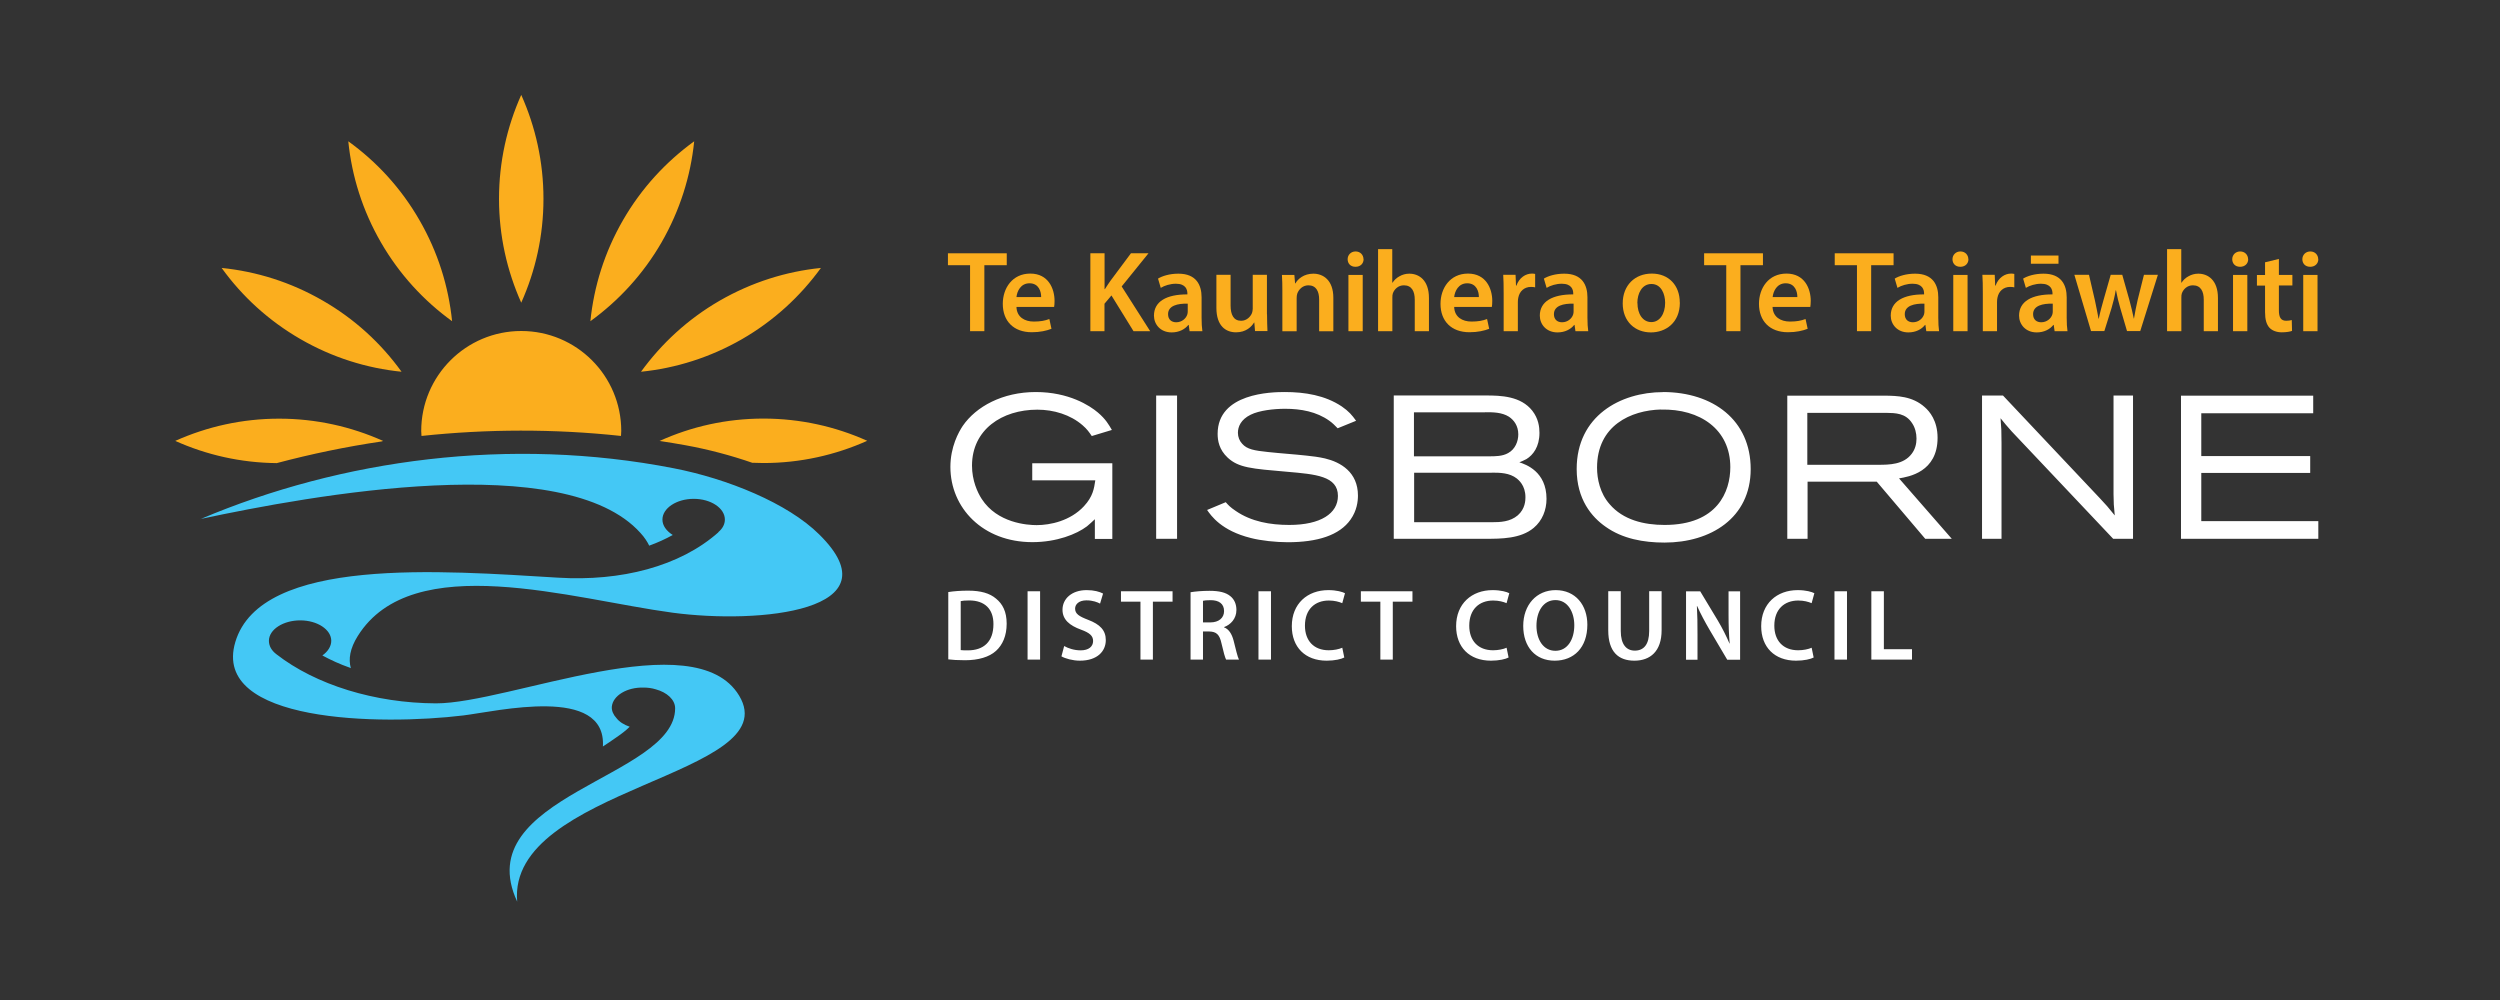 <?xml version="1.0" encoding="UTF-8"?>
<svg xmlns="http://www.w3.org/2000/svg" version="1.1" viewBox="0 0 283.46 113.39">
  <rect x="0" y="0" width="283.46" height="113.39" fill="#333333" stroke="none"/>
  <defs>
    <style>
      .cls-1 {
        fill: #fff;
      }

      .cls-2 {
        fill: #fbae1e;
      }

      .cls-3 {
        fill: #44c8f5;
      }
    </style>
  </defs>
  <!-- Generator: Adobe Illustrator 28.6.0, SVG Export Plug-In . SVG Version: 1.2.0 Build 709)  -->
  <g>
    <g id="Layer_1">
      <g>
        <path class="cls-1" d="M212.19,74.79h4.6v-1.18h-3.19v-6.57h-1.42v7.75ZM208,74.79h1.42v-7.75h-1.42v7.75ZM205.42,73.44c-.37.17-.97.29-1.54.29-1.7,0-2.7-1.09-2.7-2.79,0-1.86,1.14-2.85,2.71-2.85.64,0,1.15.14,1.52.3l.31-1.13c-.29-.15-.95-.35-1.89-.35-2.37,0-4.14,1.54-4.14,4.09,0,2.36,1.5,3.91,3.95,3.91.93,0,1.67-.18,2-.36l-.23-1.12ZM192.47,74.79v-2.77c0-1.28-.01-2.3-.07-3.3h.03c.38.86.9,1.82,1.39,2.66l2.02,3.42h1.46v-7.75h-1.31v2.7c0,1.19.04,2.19.13,3.22h-.02c-.36-.84-.81-1.74-1.32-2.6l-2-3.32h-1.61v7.75h1.3ZM182.35,67.03v4.44c0,2.44,1.16,3.44,2.96,3.44s3.09-1.06,3.09-3.45v-4.43h-1.41v4.52c0,1.52-.61,2.22-1.63,2.22-.95,0-1.59-.7-1.59-2.22v-4.52h-1.41ZM176.36,68.04c1.42,0,2.14,1.39,2.14,2.85,0,1.62-.77,2.9-2.14,2.9s-2.15-1.26-2.15-2.84.75-2.91,2.15-2.91M176.39,66.91c-2.18,0-3.68,1.68-3.68,4.06s1.38,3.94,3.56,3.94,3.71-1.48,3.71-4.08c0-2.21-1.33-3.92-3.6-3.92M170.83,73.44c-.37.17-.97.29-1.54.29-1.7,0-2.7-1.09-2.7-2.79,0-1.86,1.14-2.85,2.71-2.85.64,0,1.15.14,1.52.3l.31-1.13c-.29-.15-.95-.35-1.89-.35-2.37,0-4.14,1.54-4.14,4.09,0,2.36,1.49,3.91,3.95,3.91.93,0,1.67-.18,2-.36l-.23-1.12ZM156.5,74.79h1.42v-6.57h2.23v-1.18h-5.85v1.18h2.21v6.57ZM152.2,73.44c-.37.17-.97.29-1.54.29-1.7,0-2.7-1.09-2.7-2.79,0-1.86,1.14-2.85,2.71-2.85.64,0,1.15.14,1.52.3l.31-1.13c-.29-.15-.95-.35-1.89-.35-2.37,0-4.14,1.54-4.14,4.09,0,2.36,1.5,3.91,3.95,3.91.93,0,1.67-.18,2-.36l-.23-1.12ZM142.69,74.79h1.42v-7.75h-1.42v7.75ZM136.4,68.12c.14-.04.42-.07.87-.07.92,0,1.52.39,1.52,1.24,0,.77-.6,1.28-1.55,1.28h-.84v-2.45ZM135,74.79h1.4v-3.19h.71c.81.02,1.17.34,1.39,1.36.22.97.4,1.6.52,1.83h1.46c-.16-.3-.37-1.2-.61-2.16-.2-.75-.53-1.29-1.08-1.5v-.03c.73-.26,1.4-.94,1.4-1.94,0-.66-.24-1.2-.67-1.55-.52-.44-1.28-.62-2.39-.62-.82,0-1.61.07-2.14.16v7.65ZM129.3,74.79h1.42v-6.57h2.23v-1.18h-5.85v1.18h2.21v6.57ZM120.35,74.42c.43.25,1.28.49,2.09.49,2,0,2.94-1.09,2.94-2.33,0-1.12-.66-1.79-2-2.3-1.04-.4-1.48-.68-1.48-1.28,0-.45.39-.93,1.29-.93.73,0,1.26.22,1.54.37l.34-1.14c-.4-.21-1.02-.39-1.86-.39-1.68,0-2.74.97-2.74,2.23,0,1.12.82,1.79,2.09,2.25.99.36,1.38.7,1.38,1.29,0,.63-.5,1.06-1.41,1.06-.73,0-1.42-.23-1.87-.49l-.31,1.17ZM116.51,74.79h1.42v-7.75h-1.42v7.75ZM108.92,68.16c.19-.05.52-.08.97-.08,1.77,0,2.76.98,2.75,2.69,0,1.97-1.09,2.98-2.93,2.97-.29,0-.58,0-.78-.03v-5.54ZM107.51,74.76c.46.06,1.08.1,1.91.1,1.51,0,2.74-.36,3.51-1.06.74-.67,1.21-1.7,1.21-3.08s-.46-2.24-1.21-2.85c-.71-.6-1.71-.9-3.16-.9-.84,0-1.63.06-2.25.16v7.62Z"/>
        <path class="cls-1" d="M247.29,61.09h15.57v-2h-13.27v-5.47h12.35v-1.91h-12.35v-4.85h12.69v-2h-14.99v16.24ZM224.73,44.85v16.24h2.21v-10.86c0-1.36-.02-1.68-.11-2.81.48.6.67.83,1.27,1.5l11.5,12.17h2.25v-16.24h-2.21v11.2c.02,1.03.02,1.24.14,2.39-.78-.97-.94-1.15-1.72-1.98l-10.95-11.61h-2.37ZM213.85,46.81c1.06.02,2.23.02,2.97,1.2.32.48.48,1.1.48,1.72,0,.58-.14,1.2-.55,1.73-.92,1.22-2.53,1.24-3.8,1.24h-8.03v-5.89h8.92ZM202.65,61.09h2.3v-6.48h7.84l5.5,6.48h3.01l-5.98-6.85c1.08-.18,4.37-.71,4.37-4.6,0-1.95-.92-3.01-1.45-3.47-1.4-1.26-3.13-1.29-4.55-1.31h-11.04v16.24ZM188.32,46.44c4.44-.11,7.87,2.25,7.87,6.53,0,2.76-1.45,6.55-7.45,6.55-2.35,0-4.71-.57-6.23-2.35-1.1-1.24-1.43-2.88-1.43-4.14,0-4.81,3.86-6.51,7.24-6.6M188.57,44.46c-4.85,0-9.8,2.71-9.8,8.72,0,3.43,1.7,5.45,3.29,6.55,1.91,1.36,4.3,1.79,6.67,1.79,5.22,0,9.77-2.78,9.77-8.33s-4.25-8.72-9.93-8.74M169.14,53.59c.94,0,2.02.02,2.85.67.18.16.97.76.97,2.12,0,.34-.02,1.31-.87,2.05-.87.74-1.98.78-2.94.78h-8.81v-5.61h8.81ZM168.42,46.74c.85,0,1.86,0,2.67.51.58.39,1.06,1.04,1.06,2,0,.78-.34,1.68-1.15,2.12-.64.37-1.47.37-2.19.37h-8.49v-4.99h8.09ZM158.03,61.09h10.42c1.75,0,3.98,0,5.45-1.24.97-.81,1.45-2.02,1.45-3.29,0-3.11-2.37-3.91-3.08-4.14.05,0,.64-.28.81-.37.74-.46,1.47-1.38,1.47-2.97,0-.67-.11-1.61-.81-2.51-1.31-1.66-3.54-1.73-5.29-1.73h-10.42v16.24ZM136.85,57.8c.46.67,1.63,2.37,4.97,3.2,1.15.3,2.85.48,4.19.48,3.36,0,5.87-.78,7.13-2.58.71-1.01.83-2.05.83-2.71,0-2.67-1.98-3.79-3.73-4.21-.69-.16-1.4-.25-2.09-.32-1.47-.16-2.92-.25-4.39-.41-1.52-.16-2.37-.3-2.92-.94-.3-.32-.48-.76-.48-1.24,0-.67.32-1.5,1.45-2.05.97-.48,2.6-.67,3.91-.67,1.77,0,3.56.32,5.01,1.36.39.28.6.51.94.85l2.09-.85c-.46-.64-.83-1.08-1.63-1.63-1.89-1.26-4.18-1.63-6.46-1.63-1.5,0-7.61.11-7.61,4.74,0,.76.16,1.79,1.15,2.71,1.24,1.13,2.65,1.24,6.72,1.59,3.22.28,5.77.48,5.77,2.74,0,1.98-1.95,3.29-5.52,3.29-2.14,0-4.3-.37-6.07-1.59-.62-.41-.87-.69-1.13-.99l-2.11.88ZM131.09,61.09h2.37v-16.24h-2.37v16.24ZM124.12,61.11h2v-8.58h-9.08v1.93h7.15c-.14.94-.27,1.84-1.29,2.94-1.54,1.66-3.82,2.14-5.36,2.14-1.06,0-4.46-.23-6.23-2.97-.48-.74-1.1-2.09-1.1-3.77,0-4.09,3.4-6.35,7.41-6.35,1.86,0,3.75.57,5.13,1.77.51.44.74.78,1.04,1.22l2.28-.69c-.34-.58-.69-1.22-1.59-1.98-.92-.78-3.29-2.32-7.04-2.32s-6.76,1.63-8.28,3.84c-.46.69-1.4,2.37-1.4,4.65,0,4.65,3.68,8.53,9.29,8.53,2.76,0,5.01-.9,6.19-1.79.34-.28.6-.53.9-.81v2.23Z"/>
        <path class="cls-2" d="M43.42,50l-.13.05c-4.06.6-8.04,1.43-11.91,2.46-4.08-.04-7.97-.93-11.51-2.52,3.62-1.62,7.6-2.52,11.78-2.52s8.16.9,11.78,2.52M36.59,34.08c-3.62-2.09-7.51-3.3-11.46-3.7,2.32,3.22,5.32,5.98,8.94,8.07,3.62,2.09,7.51,3.3,11.46,3.7-2.32-3.22-5.32-5.99-8.94-8.07M43.19,27.48c-2.09-3.62-3.3-7.51-3.7-11.46,3.22,2.32,5.99,5.32,8.07,8.94,2.09,3.62,3.3,7.51,3.7,11.46-3.21-2.32-5.98-5.32-8.07-8.94M59.1,34.32c1.62-3.62,2.52-7.6,2.52-11.78s-.9-8.16-2.52-11.78c-1.62,3.62-2.52,7.6-2.52,11.78s.9,8.15,2.52,11.78M66.94,36.42c.4-3.95,1.61-7.84,3.7-11.46,2.09-3.62,4.86-6.61,8.07-8.94-.4,3.95-1.62,7.84-3.7,11.46-2.09,3.62-4.86,6.61-8.07,8.94M93.08,30.38c-3.95.4-7.84,1.62-11.46,3.7-3.62,2.09-6.61,4.86-8.94,8.07,3.95-.4,7.84-1.62,11.46-3.7,3.62-2.09,6.61-4.86,8.94-8.07M85.32,52.48c-2.48-.86-5.08-1.54-7.56-1.99-.98-.18-1.97-.34-2.95-.49h-.03c3.62-1.64,7.6-2.54,11.78-2.54s8.16.9,11.77,2.52c-3.62,1.62-7.6,2.52-11.77,2.52-.41,0-.82-.02-1.23-.03M70.41,49.43c0-.19.03-.37.03-.56,0-6.27-5.08-11.34-11.34-11.34s-11.34,5.08-11.34,11.34c0,.19.02.38.03.56,7.42-.79,15.04-.82,22.63,0"/>
        <path class="cls-3" d="M22.72,58.86c16.02-6.8,35.14-9.38,53.65-5.77,6.09,1.18,12.95,3.96,16.53,7.52,8.79,8.67-6.76,10.18-16.64,8.86-11.35-1.52-29.5-7.28-35.7,2.65-.88,1.41-1.07,2.61-.78,3.64l-.13-.06c-1.07-.37-2.14-.86-3.1-1.38.61-.43,1.01-1.03,1.01-1.66,0-1.29-1.6-2.32-3.52-2.32s-3.55,1.03-3.55,2.32c0,.6.32,1.12.85,1.52,4.46,3.47,11.16,5.54,18.08,5.57,8.29.02,29.34-9.25,34.39-.87,5.45,9.07-26.3,10.39-25.17,23.35-5.58-12.02,17.91-14.03,17.91-21.92,0-.98-.93-1.81-2.19-2.15-.45-.14-.91-.2-1.36-.2-1.92-.06-3.52.92-3.63,2.18-.03.46.19.92.51,1.26.35.46.88.78,1.52,1-.4.4-.91.8-1.52,1.21-.53.37-1.04.72-1.52,1.03.41-6.97-11.99-3.99-15.83-3.52-9.35,1.14-28.57.85-25.85-8.32,2.9-9.76,23.47-8.09,36.63-7.3,7.07.43,13.78-1.26,18.16-5.16h-.03c.48-.4.75-.89.75-1.43,0-1.29-1.58-2.35-3.53-2.35s-3.55,1.06-3.55,2.35c0,.69.45,1.29,1.17,1.75-.83.46-1.71.86-2.67,1.21-.19-.4-.51-.92-.99-1.44-8.57-9.53-37.17-4.3-49.91-1.58"/>
        <g>
          <polygon class="cls-2" points="109.99 30.07 107.48 30.07 107.48 28.72 114.15 28.72 114.15 30.07 111.61 30.07 111.61 37.55 109.99 37.55 109.99 30.07"/>
          <path class="cls-2" d="M115.25,34.81c.04,1.15.94,1.65,1.96,1.65.75,0,1.29-.1,1.77-.29l.24,1.11c-.55.22-1.31.39-2.23.39-2.07,0-3.29-1.27-3.29-3.22,0-1.77,1.08-3.43,3.12-3.43s2.75,1.7,2.75,3.1c0,.3-.02.54-.05.68h-4.27ZM118.05,33.68c.01-.59-.25-1.56-1.32-1.56-1,0-1.41.9-1.48,1.56h2.8Z"/>
          <path class="cls-2" d="M123.64,28.72h1.6v4.06h.04c.21-.34.43-.66.64-.96l2.31-3.1h1.99l-3.04,3.76,3.23,5.07h-1.89l-2.5-4.05-.79.94v3.11h-1.6v-8.83Z"/>
          <path class="cls-2" d="M134.88,37.55l-.1-.71h-.04c-.39.5-1.06.85-1.89.85-1.29,0-2.01-.93-2.01-1.9,0-1.61,1.43-2.42,3.79-2.41v-.1c0-.42-.17-1.11-1.3-1.11-.63,0-1.28.2-1.72.47l-.31-1.05c.47-.29,1.3-.56,2.31-.56,2.04,0,2.63,1.3,2.63,2.68v2.31c0,.58.03,1.14.09,1.53h-1.45ZM134.67,34.43c-1.14-.03-2.23.22-2.23,1.19,0,.63.41.92.92.92.64,0,1.11-.42,1.26-.88.04-.12.05-.25.05-.35v-.88Z"/>
          <path class="cls-2" d="M143.66,35.63c0,.76.03,1.39.05,1.91h-1.41l-.08-.97h-.03c-.27.46-.9,1.11-2.04,1.11s-2.23-.69-2.23-2.78v-3.74h1.61v3.47c0,1.06.34,1.74,1.19,1.74.64,0,1.06-.46,1.23-.86.05-.15.09-.31.09-.5v-3.85h1.61v4.47Z"/>
          <path class="cls-2" d="M145.4,33.07c0-.73-.01-1.35-.05-1.9h1.41l.08.96h.04c.27-.5.97-1.1,2.03-1.1,1.11,0,2.27.72,2.27,2.74v3.79h-1.61v-3.6c0-.92-.34-1.61-1.22-1.61-.64,0-1.09.46-1.26.94-.05.14-.07.34-.07.52v3.75h-1.62v-4.48Z"/>
          <path class="cls-2" d="M154.61,29.39c0,.48-.35.86-.92.86s-.89-.38-.89-.86.37-.88.9-.88.89.38.9.88M152.89,31.17h1.62v6.38h-1.62v-6.38Z"/>
          <path class="cls-2" d="M156.24,28.25h1.62v3.8h.03c.2-.3.46-.55.8-.73.31-.18.69-.29,1.1-.29,1.09,0,2.23.72,2.23,2.76v3.76h-1.61v-3.58c0-.93-.34-1.62-1.23-1.62-.63,0-1.07.42-1.25.9-.05.13-.06.3-.06.49v3.81h-1.62v-9.3Z"/>
          <path class="cls-2" d="M164.88,34.81c.04,1.15.94,1.65,1.96,1.65.75,0,1.29-.1,1.77-.29l.24,1.11c-.55.22-1.31.39-2.23.39-2.07,0-3.29-1.27-3.29-3.22,0-1.77,1.08-3.43,3.12-3.43s2.75,1.7,2.75,3.1c0,.3-.02.54-.05.68h-4.27ZM167.68,33.68c.01-.59-.25-1.56-1.32-1.56-1,0-1.41.9-1.48,1.56h2.8Z"/>
          <path class="cls-2" d="M170.49,33.22c0-.86-.01-1.48-.05-2.06h1.4l.05,1.22h.05c.31-.9,1.06-1.36,1.74-1.36.16,0,.25.01.38.04v1.52c-.13-.03-.27-.05-.47-.05-.77,0-1.3.5-1.44,1.22-.03.14-.05.31-.05.5v3.3h-1.61v-4.32Z"/>
          <path class="cls-2" d="M178.63,37.55l-.1-.71h-.04c-.39.5-1.06.85-1.89.85-1.29,0-2.01-.93-2.01-1.9,0-1.61,1.43-2.42,3.79-2.41v-.1c0-.42-.17-1.11-1.3-1.11-.63,0-1.28.2-1.72.47l-.31-1.05c.47-.29,1.3-.56,2.31-.56,2.04,0,2.63,1.3,2.63,2.68v2.31c0,.58.03,1.14.09,1.53h-1.45ZM178.42,34.43c-1.14-.03-2.23.22-2.23,1.19,0,.63.41.92.92.92.64,0,1.11-.42,1.26-.88.04-.12.05-.25.05-.35v-.88Z"/>
          <path class="cls-2" d="M190.47,34.3c0,2.34-1.65,3.39-3.28,3.39-1.81,0-3.2-1.24-3.2-3.29s1.38-3.38,3.3-3.38,3.17,1.34,3.17,3.27M185.66,34.36c0,1.23.6,2.16,1.58,2.16.92,0,1.56-.9,1.56-2.19,0-1-.45-2.13-1.55-2.13s-1.6,1.1-1.6,2.16"/>
          <polygon class="cls-2" points="195.73 30.07 193.22 30.07 193.22 28.72 199.89 28.72 199.89 30.07 197.34 30.07 197.34 37.55 195.73 37.55 195.73 30.07"/>
          <path class="cls-2" d="M200.98,34.81c.04,1.15.94,1.65,1.97,1.65.75,0,1.28-.1,1.77-.29l.24,1.11c-.55.22-1.31.39-2.23.39-2.07,0-3.29-1.27-3.29-3.22,0-1.77,1.07-3.43,3.12-3.43s2.75,1.7,2.75,3.1c0,.3-.03.54-.05.68h-4.27ZM203.79,33.68c.01-.59-.25-1.56-1.32-1.56-1,0-1.41.9-1.48,1.56h2.81Z"/>
          <polygon class="cls-2" points="210.55 30.07 208.03 30.07 208.03 28.72 214.7 28.72 214.7 30.07 212.16 30.07 212.16 37.55 210.55 37.55 210.55 30.07"/>
          <path class="cls-2" d="M218.41,37.55l-.1-.71h-.04c-.39.5-1.06.85-1.89.85-1.28,0-2-.93-2-1.9,0-1.61,1.43-2.42,3.78-2.41v-.1c0-.42-.17-1.11-1.3-1.11-.63,0-1.28.2-1.72.47l-.31-1.05c.47-.29,1.3-.56,2.31-.56,2.04,0,2.63,1.3,2.63,2.68v2.31c0,.58.03,1.14.09,1.53h-1.45ZM218.2,34.43c-1.14-.03-2.23.22-2.23,1.19,0,.63.41.92.92.92.64,0,1.11-.42,1.26-.88.04-.12.05-.25.05-.35v-.88Z"/>
          <path class="cls-2" d="M223.19,29.39c0,.48-.35.86-.92.86s-.89-.38-.89-.86.37-.88.9-.88.89.38.9.88M221.47,31.17h1.62v6.38h-1.62v-6.38Z"/>
          <path class="cls-2" d="M224.82,33.22c0-.86-.01-1.48-.05-2.06h1.4l.05,1.22h.05c.31-.9,1.06-1.36,1.74-1.36.16,0,.25.01.38.04v1.52c-.13-.03-.27-.05-.47-.05-.77,0-1.3.5-1.44,1.22-.03.14-.05.31-.05.5v3.3h-1.61v-4.32Z"/>
          <path class="cls-2" d="M232.96,37.55l-.1-.71h-.04c-.39.5-1.06.85-1.89.85-1.28,0-2-.93-2-1.9,0-1.61,1.43-2.42,3.79-2.41v-.1c0-.42-.17-1.11-1.3-1.11-.63,0-1.28.2-1.72.47l-.31-1.05c.47-.29,1.3-.56,2.31-.56,2.04,0,2.63,1.3,2.63,2.68v2.31c0,.58.03,1.14.09,1.53h-1.45ZM233.4,29.9h-3.13v-.93h3.13v.93ZM232.75,34.43c-1.14-.03-2.23.22-2.23,1.19,0,.63.41.92.92.92.64,0,1.11-.42,1.26-.88.04-.12.05-.25.05-.35v-.88Z"/>
          <path class="cls-2" d="M236.86,31.17l.67,2.89c.14.68.29,1.37.41,2.07h.03c.13-.69.34-1.4.52-2.06l.83-2.91h1.31l.8,2.83c.2.75.37,1.44.51,2.13h.02c.11-.69.25-1.39.42-2.13l.71-2.83h1.58l-2,6.38h-1.5l-.76-2.59c-.2-.67-.34-1.27-.49-2.04h-.03c-.13.79-.3,1.41-.48,2.04l-.81,2.59h-1.51l-1.89-6.38h1.65Z"/>
          <path class="cls-2" d="M245.7,28.25h1.62v3.8h.03c.2-.3.46-.55.8-.73.31-.18.69-.29,1.1-.29,1.09,0,2.23.72,2.23,2.76v3.76h-1.61v-3.58c0-.93-.34-1.62-1.23-1.62-.63,0-1.07.42-1.25.9-.05.13-.06.3-.06.49v3.81h-1.62v-9.3Z"/>
          <path class="cls-2" d="M254.91,29.39c0,.48-.35.86-.92.86s-.89-.38-.89-.86.37-.88.9-.88.89.38.9.88M253.19,31.17h1.62v6.38h-1.62v-6.38Z"/>
          <path class="cls-2" d="M258.39,29.35v1.82h1.53v1.2h-1.53v2.82c0,.77.21,1.18.83,1.18.27,0,.48-.04.63-.08l.03,1.23c-.24.09-.66.16-1.17.16-.59,0-1.09-.2-1.39-.52-.34-.37-.5-.94-.5-1.78v-3h-.92v-1.2h.92v-1.44l1.57-.38Z"/>
          <path class="cls-2" d="M262.86,29.39c0,.48-.35.86-.92.86s-.89-.38-.89-.86.37-.88.9-.88.89.38.9.88M261.15,31.17h1.62v6.38h-1.62v-6.38Z"/>
        </g>
      </g>
    </g>
  </g>
</svg>